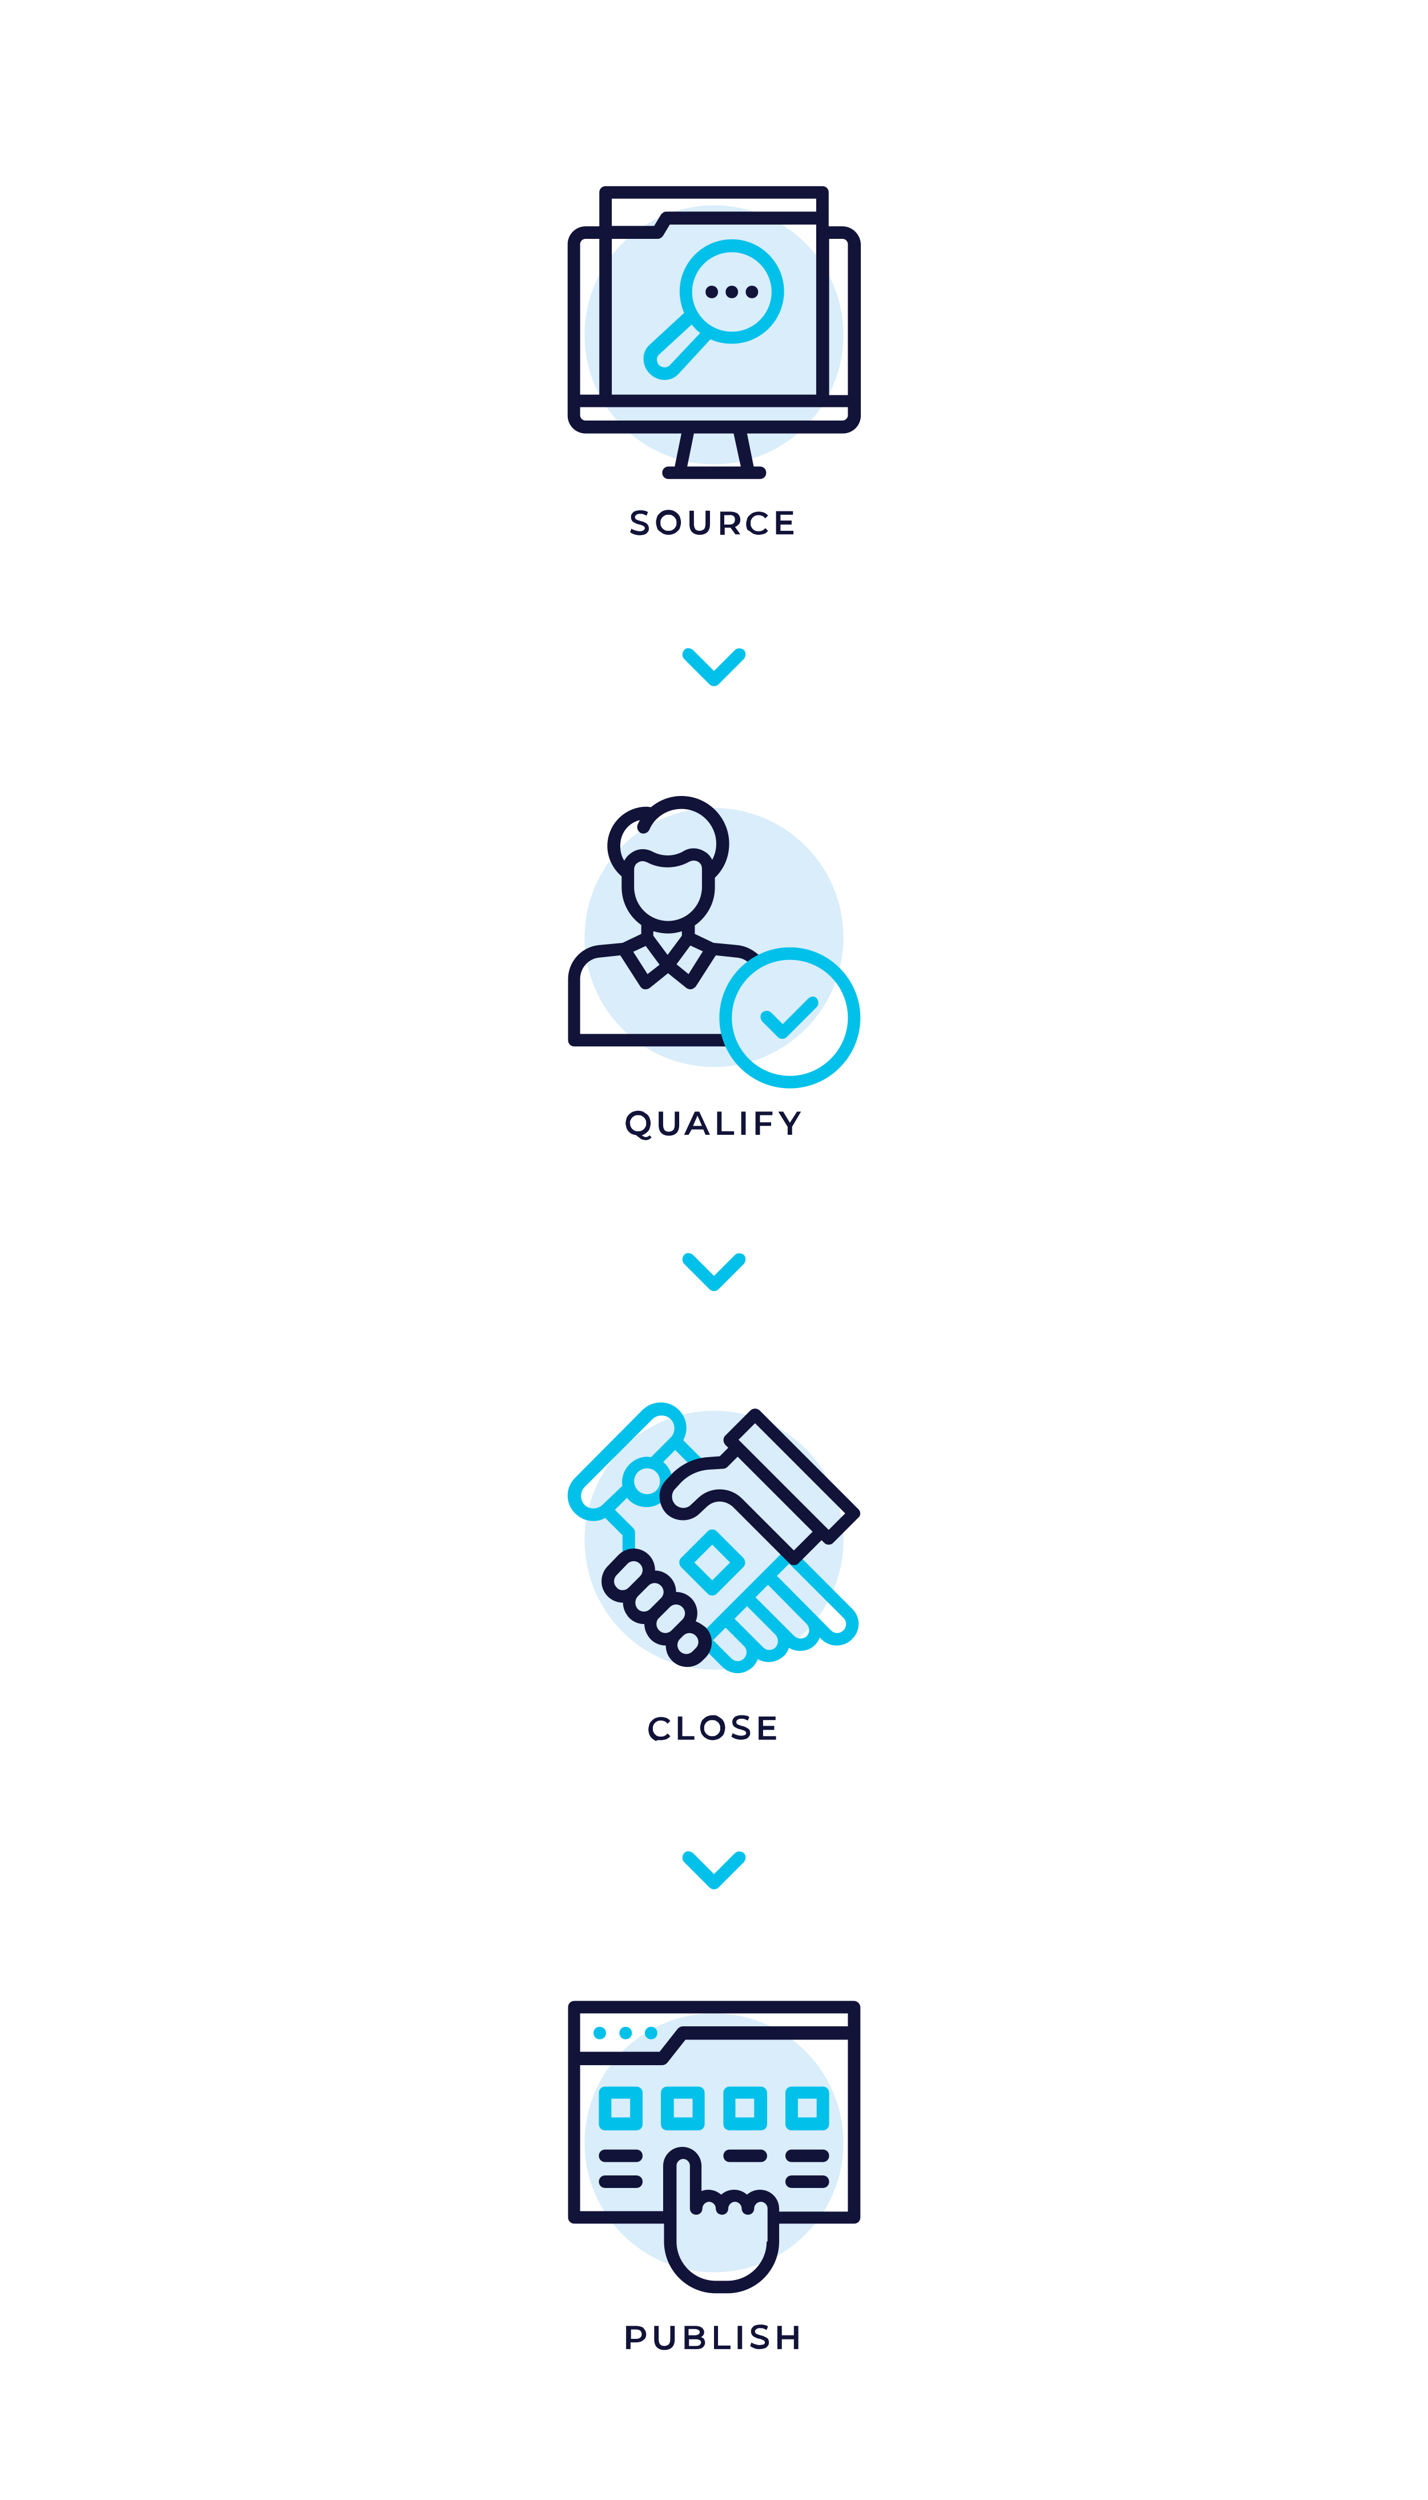 <?xml version="1.0" encoding="utf-8"?>
<!-- Generator: Adobe Illustrator 24.1.3, SVG Export Plug-In . SVG Version: 6.00 Build 0)  -->
<svg version="1.1" id="Layer_1" xmlns="http://www.w3.org/2000/svg" xmlns:xlink="http://www.w3.org/1999/xlink" x="0px" y="0px"
	 viewBox="0 0 320 560" style="enable-background:new 0 0 320 560;" xml:space="preserve">
<style type="text/css">
	.st0{fill:#D9EDFA;}
	.st1{fill:#121339;}
	.st2{fill:#01C1EA;}
</style>
<circle class="st0" cx="160" cy="75" r="29"/>
<circle class="st0" cx="160" cy="210" r="29"/>
<circle class="st0" cx="160" cy="345" r="29"/>
<circle class="st0" cx="160" cy="480" r="29"/>
<g>
	<g>
		<path class="st1" d="M191.4,448.2h-62.7c-0.8,0-1.4,0.6-1.4,1.4v47.1c0,0.8,0.6,1.4,1.4,1.4h20.1v4c0,6.4,5.2,11.6,11.6,11.6h2.6
			c6.4,0,11.6-5.2,11.6-11.6v-4h16.8c0.8,0,1.4-0.6,1.4-1.4v-47.1C192.8,448.9,192.1,448.2,191.4,448.2z M190,451v2.9h-37
			c-0.4,0-0.8,0.2-1.1,0.5l-4.1,5.2H130V451H190z M171.8,502.1c0,4.9-4,8.8-8.8,8.8h-2.6c-4.9,0-8.8-4-8.8-8.8v-17
			c0-0.8,0.7-1.5,1.5-1.5c0.8,0,1.5,0.7,1.5,1.5v9.6c0,0.8,0.6,1.4,1.4,1.4c0.8,0,1.4-0.6,1.4-1.4c0-0.8,0.7-1.5,1.5-1.5
			c0.8,0,1.5,0.7,1.5,1.5c0,0.8,0.6,1.4,1.4,1.4c0.8,0,1.4-0.6,1.4-1.4c0-0.8,0.7-1.5,1.5-1.5c0.8,0,1.5,0.7,1.5,1.5
			c0,0.8,0.6,1.4,1.4,1.4c0.8,0,1.4-0.6,1.4-1.4c0-0.8,0.7-1.5,1.5-1.5c0.8,0,1.5,0.7,1.5,1.5V502.1z M174.6,495.3v-0.5
			c0-2.4-1.9-4.3-4.3-4.3c-1.1,0-2.1,0.4-2.9,1.1c-0.8-0.7-1.8-1.1-2.9-1.1c-1.1,0-2.1,0.4-2.9,1.1c-0.8-0.7-1.8-1.1-2.9-1.1
			c-0.5,0-1,0.1-1.5,0.3v-5.6c0-2.4-1.9-4.3-4.3-4.3c-2.4,0-4.3,1.9-4.3,4.3v10.1H130v-32.7h18.4c0.4,0,0.8-0.2,1.1-0.5l4.1-5.2H190
			v38.5H174.6z"/>
		<path class="st1" d="M142.6,481.5h-7c-0.8,0-1.4,0.6-1.4,1.4c0,0.8,0.6,1.4,1.4,1.4h7c0.8,0,1.4-0.6,1.4-1.4
			C144,482.1,143.4,481.5,142.6,481.5z"/>
		<path class="st1" d="M142.6,487.3h-7c-0.8,0-1.4,0.6-1.4,1.4c0,0.8,0.6,1.4,1.4,1.4h7c0.8,0,1.4-0.6,1.4-1.4
			C144,487.9,143.4,487.3,142.6,487.3z"/>
		<path class="st1" d="M170.5,481.5h-7c-0.8,0-1.4,0.6-1.4,1.4c0,0.8,0.6,1.4,1.4,1.4h7c0.8,0,1.4-0.6,1.4-1.4
			C171.9,482.1,171.2,481.5,170.5,481.5z"/>
		<path class="st1" d="M184.4,481.5h-7c-0.8,0-1.4,0.6-1.4,1.4c0,0.8,0.6,1.4,1.4,1.4h7c0.8,0,1.4-0.6,1.4-1.4
			C185.8,482.1,185.2,481.5,184.4,481.5z"/>
		<path class="st1" d="M184.4,487.3h-7c-0.8,0-1.4,0.6-1.4,1.4c0,0.8,0.6,1.4,1.4,1.4h7c0.8,0,1.4-0.6,1.4-1.4
			C185.8,487.9,185.2,487.3,184.4,487.3z"/>
	</g>
	<g>
		<path class="st2" d="M135.8,455.4c0-0.8-0.6-1.4-1.4-1.4h0c-0.8,0-1.4,0.6-1.4,1.4s0.6,1.4,1.4,1.4
			C135.2,456.8,135.8,456.2,135.8,455.4z"/>
		<path class="st2" d="M140.2,456.8c0.8,0,1.4-0.6,1.4-1.4s-0.6-1.4-1.4-1.4h0c-0.8,0-1.4,0.6-1.4,1.4S139.4,456.8,140.2,456.8z"/>
		<path class="st2" d="M145.9,454L145.9,454c-0.8,0-1.4,0.6-1.4,1.4s0.6,1.4,1.4,1.4c0.8,0,1.4-0.6,1.4-1.4S146.7,454,145.9,454z"/>
		<path class="st2" d="M142.6,467.4h-7c-0.8,0-1.4,0.6-1.4,1.4v7c0,0.8,0.6,1.4,1.4,1.4h7c0.8,0,1.4-0.6,1.4-1.4v-7
			C144,468,143.4,467.4,142.6,467.4z M141.2,474.3H137v-4.2h4.2V474.3z"/>
		<path class="st2" d="M156.5,467.4h-7c-0.8,0-1.4,0.6-1.4,1.4v7c0,0.8,0.6,1.4,1.4,1.4h7c0.8,0,1.4-0.6,1.4-1.4v-7
			C157.9,468,157.3,467.4,156.5,467.4z M155.1,474.3H151v-4.2h4.2V474.3z"/>
		<path class="st2" d="M170.5,467.4h-7c-0.8,0-1.4,0.6-1.4,1.4v7c0,0.8,0.6,1.4,1.4,1.4h7c0.8,0,1.4-0.6,1.4-1.4v-7
			C171.9,468,171.2,467.4,170.5,467.4z M169,474.3h-4.2v-4.2h4.2V474.3z"/>
		<path class="st2" d="M184.4,467.4h-7c-0.8,0-1.4,0.6-1.4,1.4v7c0,0.8,0.6,1.4,1.4,1.4h7c0.8,0,1.4-0.6,1.4-1.4v-7
			C185.8,468,185.2,467.4,184.4,467.4z M183,474.3h-4.2v-4.2h4.2V474.3z"/>
	</g>
</g>
<g>
	<path class="st1" d="M144,118.9c-0.2,0.1-0.4,0.1-0.7,0.1c-0.3,0-0.6-0.1-1-0.2c-0.3-0.1-0.6-0.2-0.8-0.4l-0.3,0.8
		c0.2,0.2,0.5,0.3,0.9,0.5c0.4,0.1,0.8,0.2,1.2,0.2c0.5,0,0.9-0.1,1.2-0.2c0.3-0.1,0.5-0.3,0.7-0.6c0.2-0.2,0.2-0.5,0.2-0.8
		c0-0.3-0.1-0.5-0.2-0.7s-0.3-0.3-0.4-0.4s-0.4-0.2-0.6-0.3s-0.4-0.1-0.7-0.2c-0.2-0.1-0.4-0.1-0.6-0.2c-0.2-0.1-0.3-0.1-0.4-0.2
		c-0.1-0.1-0.2-0.2-0.2-0.4c0-0.1,0-0.3,0.1-0.4c0.1-0.1,0.2-0.2,0.4-0.3s0.4-0.1,0.7-0.1c0.2,0,0.5,0,0.7,0.1
		c0.2,0.1,0.5,0.2,0.7,0.3l0.3-0.8c-0.2-0.1-0.5-0.3-0.8-0.3c-0.3-0.1-0.6-0.1-0.9-0.1c-0.5,0-0.9,0.1-1.2,0.2s-0.5,0.3-0.7,0.6
		c-0.2,0.2-0.2,0.5-0.2,0.8c0,0.3,0.1,0.5,0.2,0.7c0.1,0.2,0.3,0.3,0.4,0.4c0.2,0.1,0.4,0.2,0.6,0.3c0.2,0.1,0.4,0.1,0.7,0.2
		c0.2,0,0.4,0.1,0.6,0.2s0.3,0.1,0.4,0.2s0.2,0.2,0.2,0.4c0,0.1,0,0.2-0.1,0.3S144.2,118.8,144,118.9z"/>
	<path class="st1" d="M147.8,119c0.3,0.2,0.6,0.4,0.9,0.6c0.3,0.1,0.7,0.2,1.1,0.2c0.4,0,0.8-0.1,1.1-0.2c0.3-0.1,0.6-0.3,0.9-0.6
		c0.3-0.2,0.5-0.5,0.6-0.9c0.1-0.3,0.2-0.7,0.2-1.1s-0.1-0.7-0.2-1.1c-0.1-0.3-0.3-0.6-0.6-0.9s-0.6-0.4-0.9-0.6
		c-0.3-0.1-0.7-0.2-1.1-0.2c-0.4,0-0.8,0.1-1.1,0.2c-0.3,0.1-0.6,0.3-0.9,0.6s-0.5,0.5-0.6,0.9s-0.2,0.7-0.2,1.1s0.1,0.7,0.2,1.1
		C147.3,118.5,147.5,118.8,147.8,119z M148.1,116.4c0.1-0.2,0.2-0.4,0.4-0.6c0.2-0.2,0.4-0.3,0.6-0.4c0.2-0.1,0.5-0.1,0.7-0.1
		c0.3,0,0.5,0,0.7,0.1s0.4,0.2,0.6,0.4s0.3,0.4,0.4,0.6c0.1,0.2,0.1,0.5,0.1,0.7s0,0.5-0.1,0.7c-0.1,0.2-0.2,0.4-0.4,0.6
		s-0.4,0.3-0.6,0.4s-0.5,0.1-0.7,0.1c-0.3,0-0.5,0-0.7-0.1c-0.2-0.1-0.4-0.2-0.6-0.4s-0.3-0.4-0.4-0.6s-0.1-0.5-0.1-0.7
		C148,116.8,148,116.6,148.1,116.4z"/>
	<path class="st1" d="M156.8,119.8c0.7,0,1.3-0.2,1.7-0.6c0.4-0.4,0.6-1,0.6-1.8v-3h-1v2.9c0,0.5-0.1,0.9-0.3,1.2
		c-0.2,0.2-0.6,0.4-1,0.4s-0.8-0.1-1-0.4s-0.3-0.6-0.3-1.2v-2.9h-1v3c0,0.8,0.2,1.4,0.6,1.8C155.5,119.6,156.1,119.8,156.8,119.8z"
		/>
	<path class="st1" d="M162.3,118.2h1.2c0.1,0,0.1,0,0.2,0l1.1,1.5h1.1l-1.2-1.7c0,0,0.1,0,0.1,0c0.3-0.1,0.6-0.4,0.8-0.6
		s0.3-0.6,0.3-1c0-0.4-0.1-0.7-0.3-1c-0.2-0.3-0.4-0.5-0.8-0.6c-0.3-0.1-0.7-0.2-1.2-0.2h-2.2v5.2h1V118.2z M164.4,115.6
		c0.2,0.2,0.3,0.4,0.3,0.8c0,0.3-0.1,0.6-0.3,0.8c-0.2,0.2-0.5,0.3-1,0.3h-1.1v-2.1h1.1C163.8,115.3,164.1,115.4,164.4,115.6z"/>
	<path class="st1" d="M168,119c0.3,0.2,0.5,0.4,0.9,0.6c0.3,0.1,0.7,0.2,1.1,0.2c0.4,0,0.8-0.1,1.2-0.2c0.4-0.1,0.7-0.4,0.9-0.7
		l-0.6-0.6c-0.2,0.2-0.4,0.4-0.6,0.5c-0.2,0.1-0.5,0.2-0.8,0.2s-0.5,0-0.8-0.1s-0.4-0.2-0.6-0.4c-0.2-0.2-0.3-0.4-0.4-0.6
		c-0.1-0.2-0.1-0.5-0.1-0.7s0-0.5,0.1-0.7c0.1-0.2,0.2-0.4,0.4-0.6c0.2-0.2,0.4-0.3,0.6-0.4s0.5-0.1,0.8-0.1s0.5,0.1,0.8,0.2
		c0.2,0.1,0.4,0.3,0.6,0.5l0.6-0.6c-0.2-0.3-0.5-0.5-0.9-0.7c-0.4-0.1-0.7-0.2-1.2-0.2c-0.4,0-0.8,0.1-1.1,0.2
		c-0.3,0.1-0.6,0.3-0.9,0.6c-0.3,0.2-0.5,0.5-0.6,0.9s-0.2,0.7-0.2,1.1s0.1,0.8,0.2,1.1S167.8,118.8,168,119z"/>
	<polygon class="st1" points="177.8,118.9 174.9,118.9 174.9,117.5 177.4,117.5 177.4,116.6 174.9,116.6 174.9,115.3 177.7,115.3 
		177.7,114.5 173.9,114.5 173.9,119.7 177.8,119.7 	"/>
	<path class="st1" d="M141.8,254.1c0.3,0.1,0.5,0.1,0.8,0.2c0.2,0.2,0.3,0.3,0.5,0.4c0.2,0.2,0.4,0.3,0.5,0.4
		c0.2,0.1,0.3,0.2,0.5,0.2c0.2,0,0.4,0.1,0.5,0.1c0.6,0,1-0.2,1.4-0.6l-0.4-0.5c-0.3,0.3-0.6,0.4-0.9,0.4c-0.1,0-0.3,0-0.4-0.1
		c-0.1-0.1-0.2-0.1-0.4-0.2c0,0-0.1-0.1-0.1-0.1c0.1,0,0.2,0,0.3-0.1c0.3-0.1,0.6-0.3,0.9-0.6c0.3-0.2,0.5-0.5,0.6-0.9
		c0.1-0.3,0.2-0.7,0.2-1.1s-0.1-0.8-0.2-1.1c-0.1-0.3-0.3-0.6-0.6-0.9c-0.3-0.2-0.6-0.4-0.9-0.6c-0.3-0.1-0.7-0.2-1.1-0.2
		c-0.4,0-0.8,0.1-1.1,0.2c-0.3,0.1-0.6,0.3-0.9,0.6s-0.5,0.5-0.6,0.9s-0.2,0.7-0.2,1.1s0.1,0.7,0.2,1.1c0.1,0.3,0.3,0.6,0.6,0.9
		C141.2,253.8,141.5,254,141.8,254.1z M141.3,250.9c0.1-0.2,0.2-0.4,0.4-0.6s0.4-0.3,0.6-0.4c0.2-0.1,0.5-0.1,0.7-0.1
		c0.3,0,0.5,0,0.7,0.1s0.4,0.2,0.6,0.4s0.3,0.4,0.4,0.6c0.1,0.2,0.1,0.5,0.1,0.7c0,0.3,0,0.5-0.1,0.7c-0.1,0.2-0.2,0.4-0.4,0.6
		s-0.4,0.3-0.6,0.4s-0.5,0.1-0.7,0.1c-0.3,0-0.5,0-0.7-0.1c-0.2-0.1-0.4-0.2-0.6-0.4s-0.3-0.4-0.4-0.6s-0.1-0.5-0.1-0.7
		C141.1,251.3,141.2,251.1,141.3,250.9z"/>
	<path class="st1" d="M152.2,249h-1v2.9c0,0.5-0.1,0.9-0.3,1.2c-0.2,0.2-0.6,0.4-1,0.4s-0.8-0.1-1-0.4s-0.3-0.6-0.3-1.2V249h-1v3
		c0,0.8,0.2,1.4,0.6,1.8c0.4,0.4,1,0.6,1.7,0.6c0.7,0,1.3-0.2,1.7-0.6c0.4-0.4,0.6-1,0.6-1.8V249z"/>
	<path class="st1" d="M155,253h2.6l0.5,1.2h1l-2.4-5.2h-1l-2.4,5.2h1L155,253z M156.3,249.9l1,2.3h-2L156.3,249.9z"/>
	<polygon class="st1" points="164.5,253.4 161.7,253.4 161.7,249 160.7,249 160.7,254.2 164.5,254.2 	"/>
	<rect x="166.1" y="249" class="st1" width="1" height="5.2"/>
	<polygon class="st1" points="173.1,249.8 173.1,249 169.3,249 169.3,254.2 170.3,254.2 170.3,252.2 172.8,252.2 172.8,251.4 
		170.3,251.4 170.3,249.8 	"/>
	<polygon class="st1" points="175.5,249 174.4,249 176.5,252.4 176.5,254.2 177.5,254.2 177.5,252.4 179.5,249 178.6,249 177,251.5 
			"/>
	<path class="st1" d="M148.1,389.8c0.4,0,0.8-0.1,1.2-0.2c0.4-0.2,0.7-0.4,0.9-0.7l-0.6-0.6c-0.2,0.2-0.4,0.4-0.6,0.5
		c-0.2,0.1-0.5,0.2-0.8,0.2s-0.5,0-0.8-0.1s-0.4-0.2-0.6-0.4c-0.2-0.2-0.3-0.4-0.4-0.6c-0.1-0.2-0.1-0.5-0.1-0.7
		c0-0.3,0-0.5,0.1-0.7s0.2-0.4,0.4-0.6c0.2-0.2,0.4-0.3,0.6-0.4s0.5-0.1,0.8-0.1s0.5,0.1,0.8,0.2c0.2,0.1,0.4,0.3,0.6,0.5l0.6-0.6
		c-0.2-0.3-0.5-0.5-0.9-0.7c-0.4-0.1-0.7-0.2-1.2-0.2c-0.4,0-0.8,0.1-1.1,0.2c-0.3,0.1-0.6,0.3-0.9,0.6s-0.5,0.5-0.6,0.9
		s-0.2,0.7-0.2,1.1c0,0.4,0.1,0.8,0.2,1.1s0.3,0.6,0.6,0.9c0.3,0.2,0.5,0.4,0.9,0.6C147.3,389.7,147.7,389.8,148.1,389.8z"/>
	<polygon class="st1" points="155.6,388.9 152.9,388.9 152.9,384.5 151.9,384.5 151.9,389.7 155.6,389.7 	"/>
	<path class="st1" d="M161.7,389c0.3-0.2,0.5-0.5,0.6-0.9c0.1-0.3,0.2-0.7,0.2-1.1c0-0.4-0.1-0.7-0.2-1.1c-0.1-0.3-0.3-0.6-0.6-0.9
		c-0.3-0.2-0.6-0.4-0.9-0.6s-0.7-0.2-1.1-0.2c-0.4,0-0.8,0.1-1.1,0.2c-0.3,0.1-0.6,0.3-0.9,0.6c-0.3,0.2-0.5,0.5-0.6,0.9
		c-0.1,0.3-0.2,0.7-0.2,1.1c0,0.4,0.1,0.7,0.2,1.1c0.1,0.3,0.3,0.6,0.6,0.9s0.6,0.4,0.9,0.6c0.3,0.1,0.7,0.2,1.1,0.2
		c0.4,0,0.8-0.1,1.1-0.2C161.1,389.5,161.4,389.3,161.7,389z M159.6,388.9c-0.3,0-0.5,0-0.7-0.1c-0.2-0.1-0.4-0.2-0.6-0.4
		c-0.2-0.2-0.3-0.4-0.4-0.6c-0.1-0.2-0.1-0.5-0.1-0.7c0-0.3,0-0.5,0.1-0.7s0.2-0.4,0.4-0.6c0.2-0.2,0.4-0.3,0.6-0.4
		c0.2-0.1,0.5-0.1,0.7-0.1c0.3,0,0.5,0,0.7,0.1s0.4,0.2,0.6,0.4c0.2,0.2,0.3,0.4,0.4,0.6c0.1,0.2,0.1,0.5,0.1,0.7
		c0,0.3,0,0.5-0.1,0.7c-0.1,0.2-0.2,0.4-0.4,0.6c-0.2,0.2-0.4,0.3-0.6,0.4S159.9,388.9,159.6,388.9z"/>
	<path class="st1" d="M167.5,387.1c-0.2-0.1-0.4-0.2-0.6-0.3c-0.2-0.1-0.4-0.1-0.7-0.2c-0.2-0.1-0.4-0.1-0.6-0.2
		c-0.2-0.1-0.3-0.1-0.4-0.2c-0.1-0.1-0.2-0.2-0.2-0.4c0-0.1,0-0.3,0.1-0.4c0.1-0.1,0.2-0.2,0.4-0.3c0.2-0.1,0.4-0.1,0.7-0.1
		c0.2,0,0.5,0,0.7,0.1c0.2,0.1,0.5,0.2,0.7,0.3l0.3-0.8c-0.2-0.2-0.5-0.3-0.8-0.3c-0.3-0.1-0.6-0.1-0.9-0.1c-0.5,0-0.9,0.1-1.2,0.2
		s-0.5,0.3-0.7,0.6s-0.2,0.5-0.2,0.8c0,0.3,0.1,0.5,0.2,0.7c0.1,0.2,0.3,0.3,0.4,0.4c0.2,0.1,0.4,0.2,0.6,0.3
		c0.2,0.1,0.4,0.1,0.7,0.2s0.4,0.1,0.6,0.2s0.3,0.1,0.4,0.2s0.2,0.2,0.2,0.4c0,0.1,0,0.2-0.1,0.3s-0.2,0.2-0.4,0.2
		c-0.2,0.1-0.4,0.1-0.7,0.1c-0.3,0-0.6-0.1-1-0.2c-0.3-0.1-0.6-0.2-0.8-0.4l-0.3,0.8c0.2,0.2,0.5,0.3,0.9,0.5
		c0.4,0.1,0.8,0.2,1.2,0.2c0.5,0,0.9-0.1,1.2-0.2c0.3-0.1,0.5-0.3,0.7-0.6c0.2-0.2,0.2-0.5,0.2-0.8c0-0.3-0.1-0.5-0.2-0.7
		C167.8,387.4,167.7,387.2,167.5,387.1z"/>
	<polygon class="st1" points="171,387.5 173.5,387.5 173.5,386.6 171,386.6 171,385.3 173.8,385.3 173.8,384.5 170,384.5 170,389.7 
		173.9,389.7 173.9,388.9 171,388.9 	"/>
	<path class="st1" d="M143.7,521.2c-0.3-0.1-0.7-0.2-1.2-0.2h-2.2v5.2h1v-1.5h1.2c0.5,0,0.9-0.1,1.2-0.2c0.3-0.2,0.6-0.4,0.8-0.6
		c0.2-0.3,0.3-0.6,0.3-1s-0.1-0.7-0.3-1C144.3,521.6,144.1,521.3,143.7,521.2z M143.5,523.6c-0.2,0.2-0.5,0.3-1,0.3h-1.1v-2.1h1.1
		c0.4,0,0.8,0.1,1,0.3c0.2,0.2,0.3,0.4,0.3,0.8C143.8,523.2,143.7,523.4,143.5,523.6z"/>
	<path class="st1" d="M150.2,523.9c0,0.5-0.1,0.9-0.3,1.2c-0.2,0.2-0.6,0.4-1,0.4s-0.8-0.1-1-0.4s-0.3-0.6-0.3-1.2V521h-1v3
		c0,0.8,0.2,1.4,0.6,1.8c0.4,0.4,1,0.6,1.7,0.6c0.7,0,1.3-0.2,1.7-0.6c0.4-0.4,0.6-1,0.6-1.8v-3h-1V523.9z"/>
	<path class="st1" d="M157.3,523.6c-0.1,0-0.1,0-0.2-0.1c0.2-0.1,0.4-0.3,0.5-0.4c0.1-0.2,0.2-0.4,0.2-0.7c0-0.4-0.2-0.7-0.5-1
		c-0.3-0.2-0.8-0.4-1.4-0.4h-2.5v5.2h2.6c0.7,0,1.2-0.1,1.5-0.4s0.5-0.6,0.5-1c0-0.3-0.1-0.6-0.2-0.8
		C157.7,523.8,157.5,523.7,157.3,523.6z M155.7,521.7c0.3,0,0.6,0.1,0.8,0.2c0.2,0.1,0.3,0.3,0.3,0.5c0,0.2-0.1,0.4-0.3,0.5
		s-0.4,0.2-0.8,0.2h-1.4v-1.4H155.7z M156.8,525.3c-0.2,0.1-0.5,0.2-0.8,0.2h-1.6v-1.5h1.6c0.4,0,0.6,0.1,0.8,0.2
		c0.2,0.1,0.3,0.3,0.3,0.6C157,525,156.9,525.2,156.8,525.3z"/>
	<polygon class="st1" points="160.9,521 160,521 160,526.2 163.7,526.2 163.7,525.4 160.9,525.4 	"/>
	<rect x="165.3" y="521" class="st1" width="1" height="5.2"/>
	<path class="st1" d="M171.7,523.6c-0.2-0.1-0.4-0.2-0.6-0.3c-0.2-0.1-0.4-0.1-0.7-0.2c-0.2-0.1-0.4-0.1-0.6-0.2
		c-0.2-0.1-0.3-0.1-0.4-0.2c-0.1-0.1-0.2-0.2-0.2-0.4c0-0.1,0-0.3,0.1-0.4c0.1-0.1,0.2-0.2,0.4-0.3c0.2-0.1,0.4-0.1,0.7-0.1
		c0.2,0,0.5,0,0.7,0.1s0.5,0.2,0.7,0.3l0.3-0.8c-0.2-0.1-0.5-0.3-0.8-0.3c-0.3-0.1-0.6-0.1-0.9-0.1c-0.5,0-0.9,0.1-1.2,0.2
		s-0.5,0.3-0.7,0.6c-0.2,0.2-0.2,0.5-0.2,0.8c0,0.3,0.1,0.5,0.2,0.7c0.1,0.2,0.3,0.3,0.4,0.4c0.2,0.1,0.4,0.2,0.6,0.3
		c0.2,0.1,0.4,0.1,0.7,0.2c0.2,0,0.4,0.1,0.6,0.2s0.3,0.1,0.4,0.2s0.2,0.2,0.2,0.4c0,0.1,0,0.2-0.1,0.3s-0.2,0.2-0.4,0.2
		s-0.4,0.1-0.7,0.1c-0.3,0-0.6-0.1-1-0.2c-0.3-0.1-0.6-0.2-0.8-0.4l-0.3,0.8c0.2,0.2,0.5,0.3,0.9,0.5s0.8,0.2,1.2,0.2
		c0.5,0,0.9-0.1,1.2-0.2c0.3-0.1,0.5-0.3,0.7-0.6c0.2-0.2,0.2-0.5,0.2-0.8c0-0.3-0.1-0.5-0.2-0.7
		C172.1,523.9,171.9,523.7,171.7,523.6z"/>
	<polygon class="st1" points="177.9,523.1 175.2,523.1 175.2,521 174.2,521 174.2,526.2 175.2,526.2 175.2,524 177.9,524 
		177.9,526.2 178.9,526.2 178.9,521 177.9,521 	"/>
</g>
<path class="st2" d="M160,289.2c-0.4,0-0.7-0.1-1-0.4l-5.7-5.7c-0.5-0.5-0.5-1.4,0-2c0.5-0.6,1.4-0.5,2,0l4.7,4.7l4.7-4.7
	c0.5-0.5,1.4-0.5,2,0c0.5,0.5,0.5,1.4,0,2l-5.7,5.7C160.7,289.1,160.4,289.2,160,289.2z"/>
<path class="st2" d="M160,153.7c-0.4,0-0.7-0.1-1-0.4l-5.7-5.7c-0.5-0.5-0.5-1.4,0-2c0.5-0.6,1.4-0.5,2,0l4.7,4.7l4.7-4.7
	c0.5-0.5,1.4-0.5,2,0c0.5,0.5,0.5,1.4,0,2l-5.7,5.7C160.7,153.6,160.4,153.7,160,153.7z"/>
<path class="st2" d="M160,423.2c-0.4,0-0.7-0.1-1-0.4l-5.7-5.7c-0.5-0.5-0.5-1.4,0-2c0.5-0.6,1.4-0.5,2,0l4.7,4.7l4.7-4.7
	c0.5-0.5,1.4-0.5,2,0c0.5,0.5,0.5,1.4,0,2l-5.7,5.7C160.7,423.1,160.4,423.2,160,423.2z"/>
<g>
	<g>
		<path class="st2" d="M159.6,357.4c0.4,0,0.7-0.1,1-0.4l6-6c0.5-0.5,0.5-1.4,0-2l-6-6c-0.3-0.3-0.6-0.4-1-0.4c-0.4,0-0.7,0.1-1,0.4
			l-6,6c-0.5,0.5-0.5,1.4,0,2l6,6C158.9,357.3,159.2,357.4,159.6,357.4z M159.6,346l4,4l-4,4l-4-4L159.6,346z"/>
		<path class="st2" d="M148.6,327.5l2.7-2.7l4.1,4.1l2-2l-4.3-4.3c1.2-2.2,0.9-4.9-1-6.8c-2.2-2.2-5.8-2.2-8.1,0L128.9,331
			c-1.1,1.1-1.7,2.5-1.7,4c0,1.5,0.6,3,1.7,4c1.1,1.1,2.5,1.7,4,1.7c1,0,1.9-0.2,2.7-0.7l3.9,3.9v4.6h2.8v-5.2c0-0.4-0.1-0.7-0.4-1
			l-4.1-4.1l2.7-2.7c1,1.3,2.6,2.1,4.4,2.1c3.1,0,5.7-2.6,5.7-5.7C150.7,330.1,149.9,328.5,148.6,327.5z M135,337.1
			c-0.5,0.5-1.3,0.8-2,0.8c-0.8,0-1.5-0.3-2-0.8c-0.5-0.5-0.8-1.3-0.8-2c0-0.8,0.3-1.5,0.8-2l15.2-15.2c1.1-1.1,3-1.1,4.1,0
			c1.1,1.1,1.1,3,0,4.1l-4.4,4.4c-0.3,0-0.6-0.1-0.8-0.1c-3.1,0-5.7,2.6-5.7,5.7c0,0.3,0,0.6,0.1,0.8L135,337.1z M145,334.7
			c-1.6,0-2.9-1.3-2.9-2.9c0-1.6,1.3-2.9,2.9-2.9c1.6,0,2.9,1.3,2.9,2.9C147.9,333.5,146.6,334.7,145,334.7z"/>
		<path class="st2" d="M191,360.4l-12.1-12.1l-2,2l12.1,12.1c0.8,0.8,0.8,2,0,2.8c-0.4,0.4-0.9,0.6-1.4,0.6c0,0,0,0,0,0
			c-0.5,0-1-0.2-1.4-0.6l-10.5-10.6l0,0l-1.6-1.6l3.6-3.6l-2-2l-18.7,18.7l1.1,1.1l-1.2,1.2l5,5c0.9,0.9,2.2,1.4,3.4,1.4
			c1.2,0,2.4-0.5,3.4-1.4c0.5-0.5,0.9-1.2,1.1-1.8c0.8,0.5,1.6,0.7,2.5,0.7c1.2,0,2.4-0.5,3.4-1.4c0.5-0.5,0.9-1.2,1.1-1.8
			c0.8,0.5,1.6,0.7,2.5,0.7c1.2,0,2.4-0.4,3.3-1.3c0.5-0.5,0.9-1.1,1.1-1.7l0.4,0.4c0.9,0.9,2.1,1.4,3.4,1.4c0,0,0,0,0,0
			c1.3,0,2.5-0.5,3.4-1.4C192.9,365.3,192.9,362.3,191,360.4z M166.7,371.5c-0.8,0.8-2,0.8-2.8,0l-4.1-4.1l2.8-2.8l4.1,4.1
			C167.5,369.5,167.5,370.7,166.7,371.5z M173.8,369c-0.8,0.8-2,0.8-2.8,0l-2.3-2.3c0,0,0,0,0,0l-4.1-4.1l2.8-2.8l1.3,1.3l5.1,5.1
			C174.5,367,174.5,368.2,173.8,369z M180.8,366.5c-0.8,0.7-2,0.7-2.8,0l-2.3-2.3c0,0,0,0,0,0l-4.7-4.7l-1.7-1.7l2.8-2.8l7.8,7.9
			l0.8,0.8c0.4,0.4,0.6,0.9,0.6,1.4C181.4,365.6,181.1,366.1,180.8,366.5z"/>
	</g>
	<g>
		<path class="st1" d="M155.9,363.2c0.7-1.7,0.4-3.8-1-5.2c-0.9-0.9-2.1-1.4-3.4-1.4c0-1.3-0.5-2.5-1.4-3.4
			c-0.9-0.9-2.1-1.4-3.3-1.4c0-1.2-0.4-2.5-1.4-3.5c-1.9-1.9-4.9-1.9-6.8,0l-2.4,2.5c-0.9,0.9-1.4,2.1-1.4,3.4
			c0,1.3,0.5,2.5,1.4,3.4c0.9,0.9,2.1,1.4,3.4,1.4c0,1.2,0.5,2.4,1.4,3.4c0.9,0.9,2.1,1.4,3.4,1.4c0,1.2,0.5,2.4,1.4,3.4h0
			c0.9,0.9,2.1,1.4,3.4,1.4c0,1.3,0.5,2.5,1.4,3.4c0.9,0.9,2.1,1.4,3.4,1.4s2.5-0.5,3.4-1.4l0.7-0.7c0.9-0.9,1.4-2.1,1.4-3.4
			c0-1.3-0.5-2.5-1.4-3.4C157.3,363.9,156.6,363.4,155.9,363.2z M138.2,355.6c-0.4-0.4-0.6-0.9-0.6-1.4c0-0.5,0.2-1,0.6-1.4l2.4-2.5
			c0.4-0.4,0.9-0.6,1.4-0.6c0.5,0,1,0.2,1.4,0.6c0.8,0.8,0.8,2,0,2.8l-0.1,0.1c0,0,0,0,0,0l-2.4,2.4c-0.4,0.4-0.9,0.6-1.4,0.6
			C139,356.2,138.5,356,138.2,355.6L138.2,355.6z M142.9,357.6l0.8-0.8l1.6-1.6c0.8-0.8,2-0.8,2.8,0c0.8,0.8,0.8,2,0,2.8l-2.4,2.4
			c-0.4,0.4-0.9,0.6-1.4,0.6c-0.5,0-1-0.2-1.4-0.6C142.2,359.6,142.2,358.4,142.9,357.6z M147.7,362.4l2.4-2.4
			c0.4-0.4,0.9-0.6,1.4-0.6s1,0.2,1.4,0.6c0.8,0.8,0.8,2,0,2.8l-1.7,1.7c0,0,0,0,0,0l-0.7,0.7c-0.8,0.8-2,0.8-2.8,0
			C146.9,364.4,146.9,363.1,147.7,362.4z M155.9,369.2l-0.7,0.7c-0.4,0.4-0.9,0.6-1.4,0.6c-0.5,0-1-0.2-1.4-0.6
			c-0.4-0.4-0.6-0.9-0.6-1.4c0-0.5,0.2-1,0.6-1.4c0,0,0,0,0,0l0.7-0.7c0.4-0.4,0.9-0.6,1.4-0.6c0.5,0,1,0.2,1.4,0.6
			C156.7,367.2,156.7,368.4,155.9,369.2z"/>
		<path class="st1" d="M192.4,338.1l-22.2-22.2c-0.6-0.5-1.4-0.5-2,0l-5.7,5.7c-0.5,0.5-0.5,1.4,0,2l0.7,0.7l-1.9,1.9l-2.7,0.2
			c-3.1,0.2-6,1.6-8.2,3.9l-1.2,1.3c-1,1.1-1.5,2.4-1.4,3.9c0.1,1.4,0.7,2.8,1.7,3.7c2,1.8,5.2,1.8,7.2-0.1l1.7-1.6
			c1.7-1.6,4.2-1.5,5.9,0.1l12.6,12.6c0.3,0.3,0.6,0.4,1,0.4c0.4,0,0.7-0.1,1-0.4l5.2-5.2l0.6,0.6c0.3,0.3,0.6,0.4,1,0.4
			s0.7-0.1,1-0.4l5.7-5.7C192.9,339.5,192.9,338.6,192.4,338.1z M177.9,347.3l-11.6-11.6c-2.7-2.7-7-2.8-9.8-0.2l-1.7,1.6
			c-0.9,0.9-2.4,0.9-3.4,0c-0.5-0.5-0.8-1.1-0.8-1.8c0-0.7,0.2-1.3,0.7-1.8l1.2-1.3c1.7-1.8,3.9-2.8,6.3-3l3.3-0.2
			c0.3,0,0.7-0.2,0.9-0.4l2.3-2.3l16.8,16.8L177.9,347.3z M185.7,342.7l-20.2-20.2l3.7-3.7l20.2,20.2L185.7,342.7z"/>
	</g>
</g>
<g>
	<path class="st1" d="M165.2,211.7l-5.3-0.5l-4.2-2v-1.9c2.7-1.9,4.5-5,4.5-8.5v-2.2c2.1-2,3.2-4.7,3.2-7.6
		c0-5.9-4.8-10.7-10.7-10.7c-2.5,0-4.9,0.9-6.8,2.5c-0.3,0-0.6-0.1-1-0.1c-4.9,0-8.8,4-8.8,8.8c0,2.6,1.2,5.1,3.2,6.8v2.4
		c0,3.5,1.7,6.6,4.4,8.5v2l-4.2,2l-5.3,0.5c-3.9,0.4-6.9,3.7-6.9,7.6V233c0,0.8,0.6,1.4,1.4,1.4h34.7v-2.8H130v-12.3
		c0-2.5,1.9-4.6,4.3-4.8l4.7-0.5l4.5,7c0.2,0.3,0.6,0.6,1,0.6c0.1,0,0.1,0,0.2,0c0.3,0,0.6-0.1,0.9-0.3l4.1-3.3l4.1,3.3
		c0.3,0.2,0.6,0.3,0.9,0.3c0.1,0,0.1,0,0.2,0c0.4-0.1,0.7-0.3,1-0.6l4.5-7l4.7,0.5c1.3,0.1,2.6,0.8,3.4,1.9l2.3-1.7
		C169.3,213,167.3,211.9,165.2,211.7z M143.4,183.7c-0.2,0.3-0.3,0.6-0.5,1c-0.3,0.7,0,1.5,0.7,1.9c0.7,0.3,1.5,0,1.9-0.7
		c1.2-2.9,4.1-4.7,7.2-4.7c4.3,0,7.8,3.5,7.8,7.8c0,1.3-0.3,2.5-0.9,3.6c-0.4-0.8-1-1.5-1.8-1.9c-1.5-0.9-3.3-0.9-4.7,0
		c-2.1,1.2-4.7,1.2-6.8,0.1c-1.5-0.8-3.2-0.8-4.6,0.1c-0.8,0.5-1.4,1.1-1.8,1.9c-0.6-0.9-0.9-2-0.9-3.2
		C138.9,186.7,140.8,184.3,143.4,183.7z M142.1,198.7v-3.9c0-0.7,0.3-1.3,0.9-1.6c0.3-0.2,0.6-0.3,1-0.3c0.3,0,0.6,0.1,0.9,0.2
		c2.9,1.6,6.6,1.6,9.6-0.1c0.6-0.3,1.3-0.3,1.9,0c0.3,0.2,0.9,0.6,0.9,1.6v1.2c0,0,0,0.1,0,0.1v2.8c0,4.2-3.4,7.6-7.6,7.6
		C145.5,206.3,142.1,202.9,142.1,198.7z M149.7,209.1c1.1,0,2.2-0.2,3.1-0.5v1l-3.2,4.3l-3.2-4.3v-1
		C147.5,208.9,148.6,209.1,149.7,209.1z M145.1,218.2l-3.2-5l2.8-1.3l3.1,4.2L145.1,218.2z M154.3,218.2l-2.7-2.2l3.1-4.2l2.8,1.3
		L154.3,218.2z"/>
	<g>
		<path class="st2" d="M177,212.2c-8.7,0-15.8,7.1-15.8,15.8c0,8.7,7.1,15.8,15.8,15.8s15.8-7.1,15.8-15.8
			C192.8,219.3,185.7,212.2,177,212.2z M177,241c-7.1,0-13-5.8-13-13c0-7.1,5.8-13,13-13s13,5.8,13,13C190,235.1,184.1,241,177,241z
			"/>
		<path class="st2" d="M181.1,223.7l-5.7,5.7l-2.6-2.6c-0.5-0.5-1.4-0.5-2,0c-0.5,0.5-0.5,1.4,0,2l3.5,3.5c0.3,0.3,0.6,0.4,1,0.4
			c0.4,0,0.7-0.1,1-0.4l6.7-6.7c0.5-0.5,0.5-1.4,0-2C182.6,223.1,181.7,223.1,181.1,223.7z"/>
	</g>
</g>
<g>
	<g>
		<path class="st1" d="M188.8,50.7h-3.1v-7.6c0-0.8-0.6-1.4-1.4-1.4h-48.6c-0.8,0-1.4,0.6-1.4,1.4v7.6h-3.1c-2.2,0-4,1.8-4,4v38.4
			c0,2.2,1.8,4,4,4h21.5l-1.5,7.4h-1.4c-0.8,0-1.4,0.6-1.4,1.4c0,0.8,0.6,1.4,1.4,1.4h20.5c0.8,0,1.4-0.6,1.4-1.4
			c0-0.8-0.6-1.4-1.4-1.4h-1.4l-1.5-7.4h21.5c2.2,0,4-1.8,4-4V54.7C192.8,52.5,191,50.7,188.8,50.7z M188.8,53.5
			c0.6,0,1.2,0.5,1.2,1.2v33.8h-4.2V53.5H188.8z M137.1,53.5h10.3c0.5,0,0.9-0.3,1.2-0.7l1.5-2.5h32.8v38.1h-45.8V53.5z M182.9,44.5
			v2.9h-33.6c-0.5,0-0.9,0.3-1.2,0.7l-1.5,2.5h-9.5v-6.1H182.9z M131.2,53.5h3.1v34.9H130V54.7C130,54,130.6,53.5,131.2,53.5z
			 M166,104.5H154l1.5-7.4h8.9L166,104.5z M188.8,94.2h-57.6c-0.6,0-1.2-0.5-1.2-1.2v-1.8H190v1.8C190,93.7,189.4,94.2,188.8,94.2z"
			/>
		<path class="st1" d="M159.5,64L159.5,64c-0.8,0-1.4,0.6-1.4,1.4s0.6,1.4,1.4,1.4c0.8,0,1.4-0.6,1.4-1.4S160.3,64,159.5,64z"/>
		<path class="st1" d="M164,64L164,64c-0.8,0-1.4,0.6-1.4,1.4s0.6,1.4,1.4,1.4s1.4-0.6,1.4-1.4S164.8,64,164,64z"/>
		<path class="st1" d="M168.5,64L168.5,64c-0.8,0-1.4,0.6-1.4,1.4s0.6,1.4,1.4,1.4c0.8,0,1.4-0.6,1.4-1.4S169.3,64,168.5,64z"/>
	</g>
	<path class="st2" d="M164,53.6c-6.5,0-11.7,5.3-11.7,11.7c0,1.7,0.4,3.3,1,4.8l-7.7,7.1c-0.9,0.8-1.4,1.9-1.4,3.1
		c0,1.3,0.5,2.5,1.4,3.4c0.9,0.9,2.1,1.4,3.3,1.4c0,0,0.1,0,0.1,0c1.2,0,2.3-0.5,3.1-1.4l7.1-7.7c1.5,0.7,3.1,1,4.8,1
		c6.5,0,11.7-5.3,11.7-11.7C175.7,58.9,170.5,53.6,164,53.6z M150.1,81.8c-0.3,0.3-0.7,0.5-1.1,0.5c-0.5,0-1-0.2-1.3-0.5
		c-0.3-0.3-0.5-0.8-0.5-1.3c0-0.4,0.2-0.8,0.5-1.1l7.3-6.7c0.6,0.7,1.2,1.4,1.9,1.9L150.1,81.8z M164,74.3c-4.9,0-8.9-4-8.9-8.9
		c0-4.9,4-8.9,8.9-8.9s8.9,4,8.9,8.9C172.9,70.3,168.9,74.3,164,74.3z"/>
</g>
</svg>
